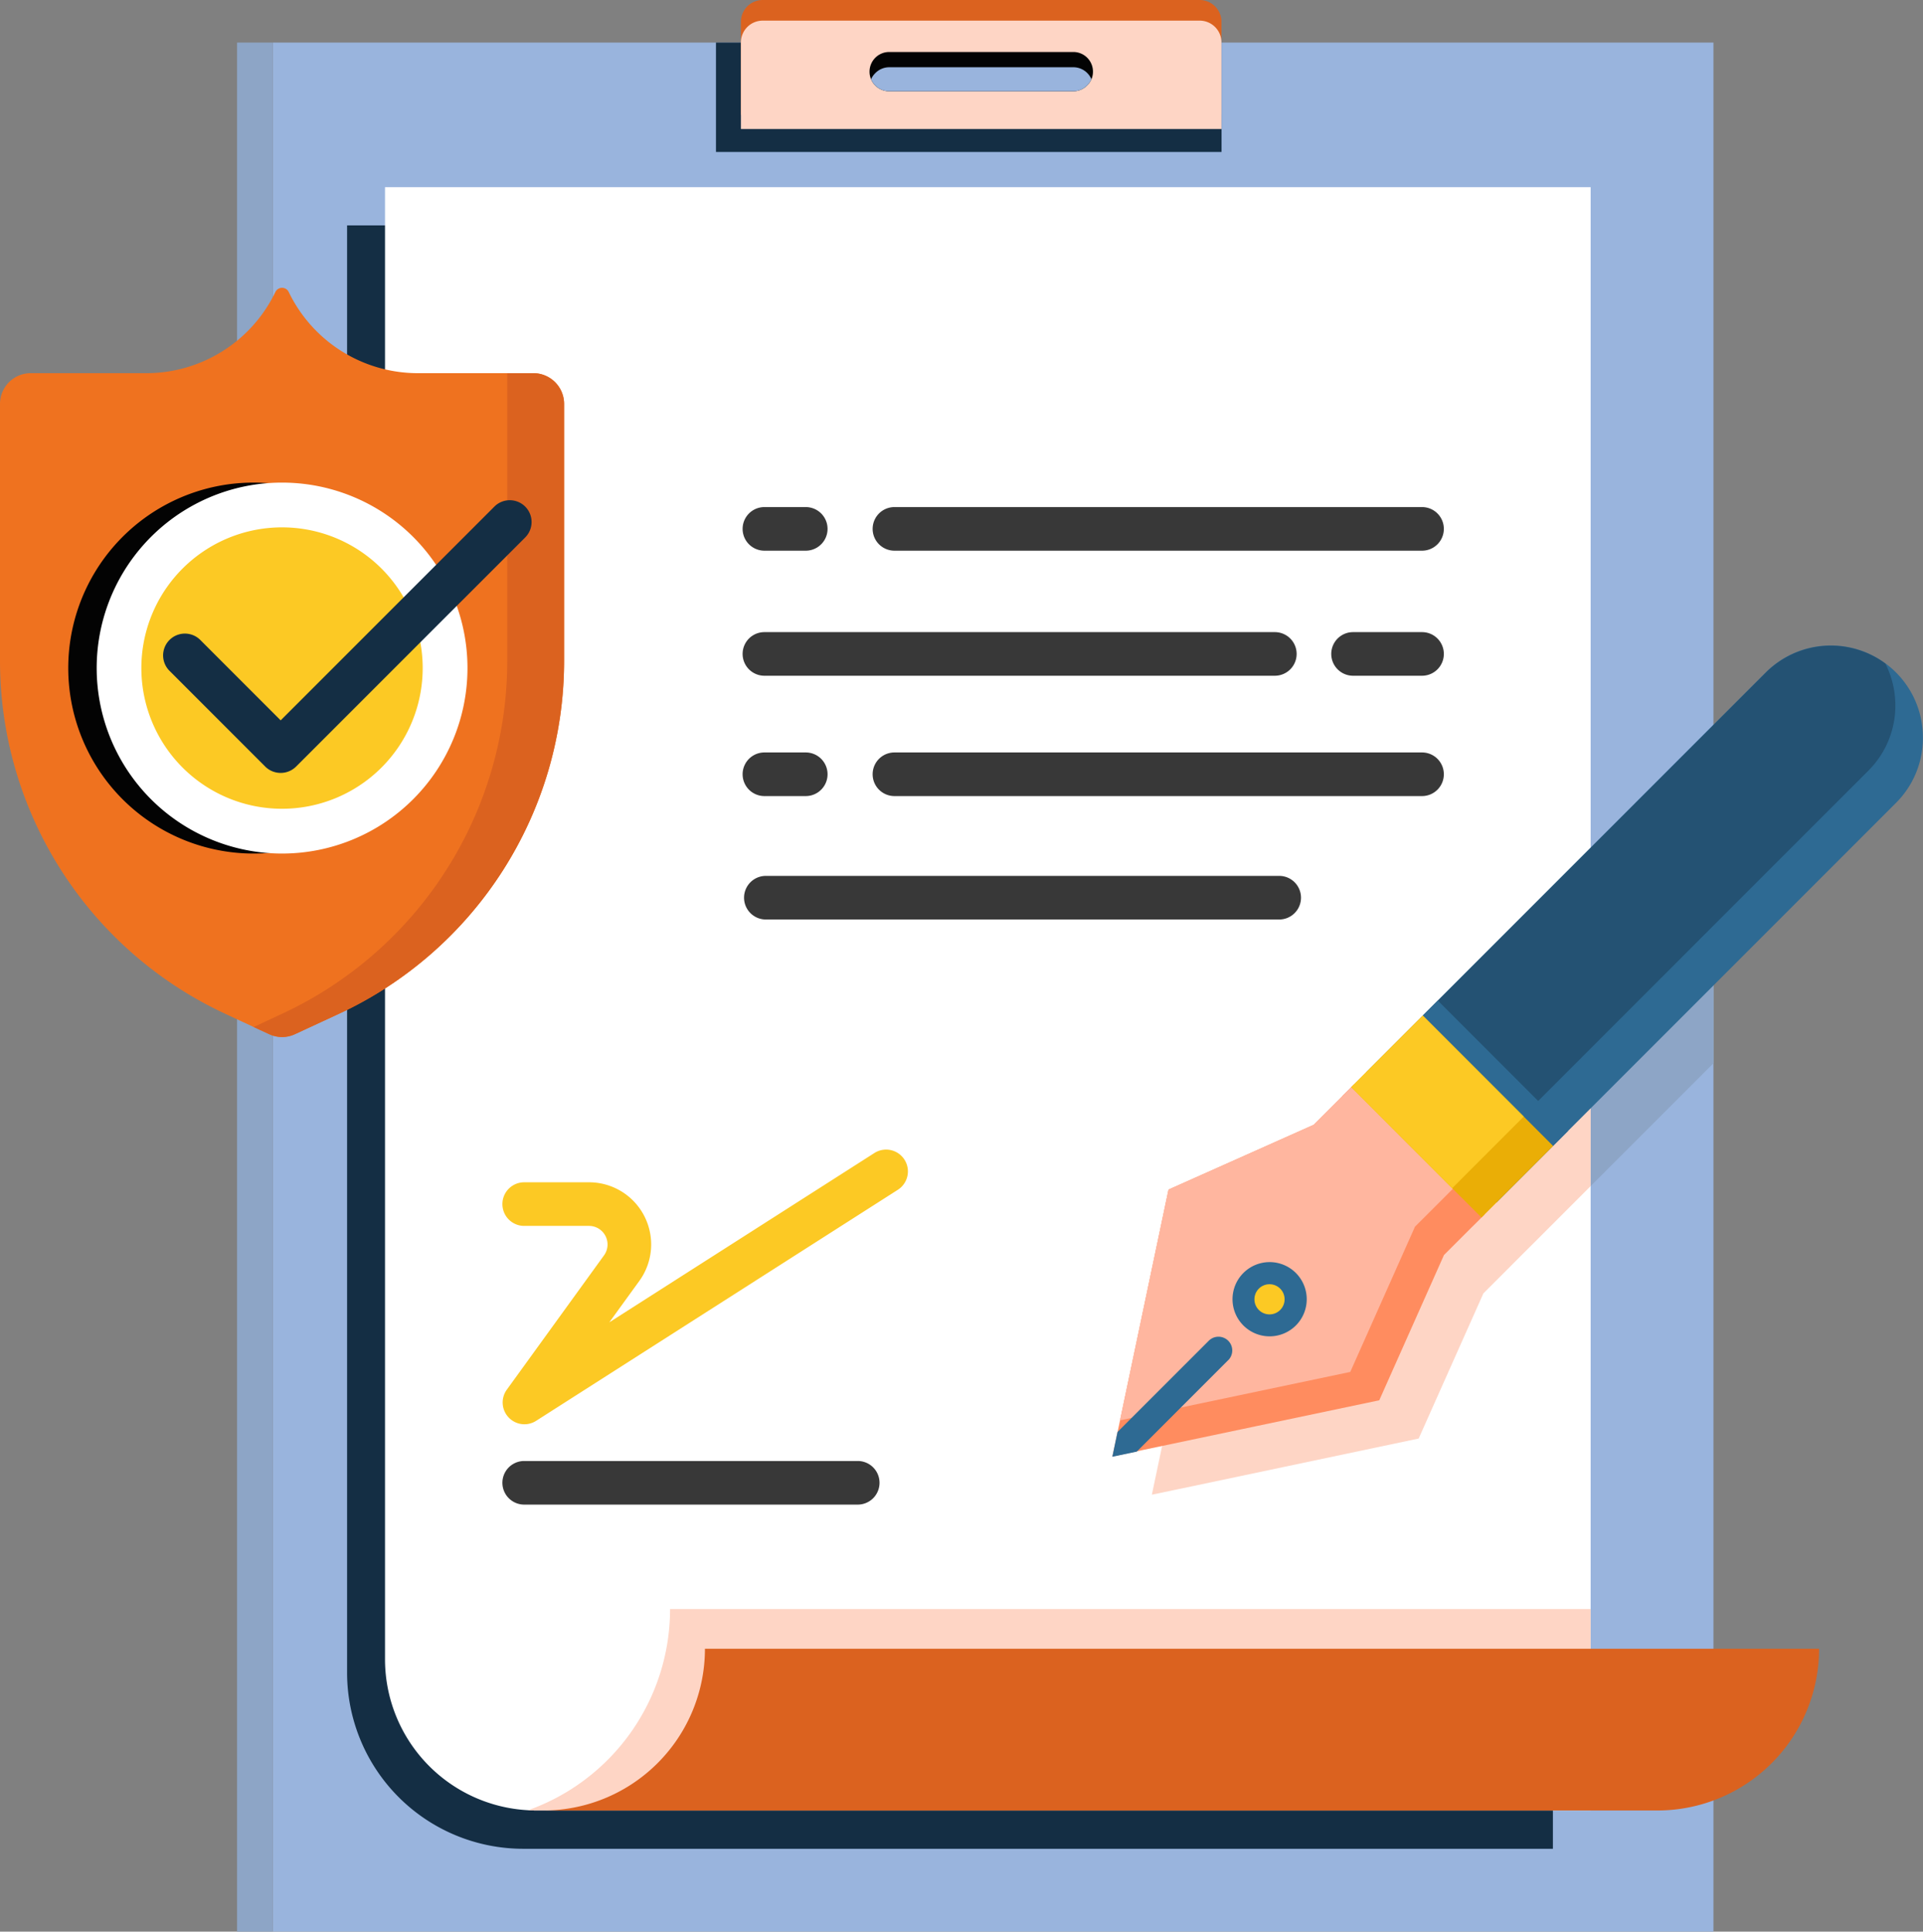 <?xml version="1.0" encoding="UTF-8"?>
<svg xmlns="http://www.w3.org/2000/svg" id="Ebene_1" data-name="Ebene 1" viewBox="0 0 441.02 442.88">
  <rect x="0" y="0" width="441.02" height="442.88" fill="#808080" stroke="none"/>
  <defs>
    <style>.cls-1{fill:#99b4dd;}.cls-13,.cls-2{fill:#142e44;}.cls-3{fill:#fff;}.cls-4{fill:#8da5c6;}.cls-5{fill:#fed5c5;}.cls-6{fill:#db621f;}.cls-7{fill:#030303;}.cls-8{fill:#383838;}.cls-9{fill:#fcc924;}.cls-10{fill:#ff8c5f;}.cls-11{fill:#ffb69f;}.cls-12{fill:#2e6a93;}.cls-13{opacity:0.4;}.cls-14{fill:#eaae06;}.cls-15{fill:#ef721f;}</style>
  </defs>
  <rect class="cls-1" x="62.58" y="9.76" width="330.38" height="433.12"></rect>
  <path class="cls-2" d="M79.64,51.68h276.5a0,0,0,0,1,0,0V423.88a0,0,0,0,1,0,0H120a40.4,40.4,0,0,1-40.4-40.4V51.68A0,0,0,0,1,79.64,51.68Z"></path>
  <path class="cls-3" d="M368.8,46.09V418.28H127q-.94,0-1.89-.06A34.66,34.66,0,0,1,92.3,383.6V46.09Z" transform="translate(-4 -3.18)"></path>
  <polygon class="cls-4" points="392.96 184 392.96 243.78 364.8 271.94 364.8 212.16 392.96 184"></polygon>
  <polygon class="cls-5" points="364.8 212.16 364.8 271.94 352.25 284.5 349.52 287.21 346.75 289.99 340.2 296.54 325.36 329.82 271.15 341.24 270.4 341.39 264.17 342.7 265.49 336.4 265.64 335.7 277.03 281.51 310.34 266.67 316.89 260.13 316.86 260.1 318.91 258.05 335.33 241.63 338.78 238.19 364.8 212.16"></polygon>
  <rect class="cls-4" x="54.37" y="9.76" width="8.21" height="433.12"></rect>
  <rect class="cls-2" x="164.2" y="9.76" width="115.95" height="25.08"></rect>
  <path class="cls-6" d="M174.94,0H275.13a5,5,0,0,1,5,5V26.33a0,0,0,0,1,0,0H169.92a0,0,0,0,1,0,0V5A5,5,0,0,1,174.94,0Z"></path>
  <path class="cls-5" d="M174.94,4.73H275.13a5,5,0,0,1,5,5V29.58a0,0,0,0,1,0,0H169.92a0,0,0,0,1,0,0V9.76A5,5,0,0,1,174.94,4.73Z"></path>
  <path class="cls-5" d="M368.8,372.1v46.18H127q-.94,0-1.89-.06a48.94,48.94,0,0,0,32.56-46.12Z" transform="translate(-4 -3.18)"></path>
  <path class="cls-6" d="M352.79,418.28h31.33a37.08,37.08,0,0,0,37.07-37.08H165.67a37.07,37.07,0,0,1-37.06,37.08" transform="translate(-4 -3.18)"></path>
  <path class="cls-7" d="M254.66,19.6a4.37,4.37,0,0,1-.35,1.75,4.53,4.53,0,0,1-1,1.43,4.43,4.43,0,0,1-3.17,1.32H207.91a4.49,4.49,0,0,1-4.14-2.75,4.37,4.37,0,0,1-.35-1.75,4.51,4.51,0,0,1,4.49-4.5h42.26A4.5,4.5,0,0,1,254.66,19.6Z" transform="translate(-4 -3.18)"></path>
  <path class="cls-1" d="M254.31,21.35a4.53,4.53,0,0,1-1,1.43,4.43,4.43,0,0,1-3.17,1.32H207.91a4.49,4.49,0,0,1-4.14-2.75,4.53,4.53,0,0,1,1-1.43,4.47,4.47,0,0,1,3.17-1.32h42.26A4.5,4.5,0,0,1,254.31,21.35Z" transform="translate(-4 -3.18)"></path>
  <path class="cls-8" d="M188.79,129.44h-9.48a5,5,0,0,1,0-10h9.48a5,5,0,1,1,0,10Z" transform="translate(-4 -3.18)"></path>
  <path class="cls-8" d="M330.13,129.44h-121a5,5,0,0,1,0-10h121a5,5,0,0,1,0,10Z" transform="translate(-4 -3.18)"></path>
  <path class="cls-8" d="M188.79,185.7h-9.48a5,5,0,0,1,0-10h9.48a5,5,0,1,1,0,10Z" transform="translate(-4 -3.18)"></path>
  <path class="cls-8" d="M330.13,185.7h-121a5,5,0,0,1,0-10h121a5,5,0,0,1,0,10Z" transform="translate(-4 -3.18)"></path>
  <path class="cls-8" d="M330.13,158.11H314.31a5,5,0,0,1,0-10h15.82a5,5,0,0,1,0,10Z" transform="translate(-4 -3.18)"></path>
  <path class="cls-8" d="M296.37,158.11H179.31a5,5,0,0,1,0-10H296.37a5,5,0,0,1,0,10Z" transform="translate(-4 -3.18)"></path>
  <path class="cls-8" d="M297.37,214H179.64a5,5,0,0,1,0-10H297.37a5,5,0,0,1,0,10Z" transform="translate(-4 -3.18)"></path>
  <path class="cls-9" d="M124.23,329.73a5,5,0,0,1-4-7.93L142.53,291a4.26,4.26,0,0,0-3.44-6.75H124.22a5,5,0,0,1,0-10h14.87a14.25,14.25,0,0,1,11.53,22.62l-6.88,9.49,60.79-38.82a5,5,0,1,1,5.38,8.43l-83,53A5,5,0,0,1,124.23,329.73Z" transform="translate(-4 -3.18)"></path>
  <path class="cls-8" d="M200.71,348.15H124.22a5,5,0,0,1,0-10h76.49a5,5,0,1,1,0,10Z" transform="translate(-4 -3.18)"></path>
  <polygon class="cls-10" points="340.49 278.44 310.59 248.55 307.82 251.31 307.85 251.34 301.3 257.88 267.99 272.74 256.87 325.65 256.6 326.93 256.45 327.63 255.13 333.93 261.36 332.62 262.11 332.45 316.32 321.05 331.16 287.75 337.71 281.2 337.71 281.21 340.49 278.44"></polygon>
  <polygon class="cls-11" points="333.83 271.94 324.51 281.25 309.67 314.55 256.87 325.65 267.99 272.74 301.3 257.88 310.54 248.65 333.83 271.94"></polygon>
  <path class="cls-12" d="M445,172.35a21,21,0,0,1-6.19,14.93l-78.64,78.64L330.3,236l78.64-78.64a21.13,21.13,0,0,1,27.42-2.11c.34.24.67.5,1,.77A21.08,21.08,0,0,1,445,172.35Z" transform="translate(-4 -3.18)"></path>
  <path class="cls-13" d="M438.68,164.93a21,21,0,0,1-6.19,14.94l-78.63,78.64-23-23,78.1-78.1a21.13,21.13,0,0,1,27.42-2.11A21.21,21.21,0,0,1,438.68,164.93Z" transform="translate(-4 -3.18)"></path>
  <rect class="cls-12" x="319.34" y="244.12" width="42.27" height="23.22" transform="translate(396.4 674.14) rotate(-135)"></rect>
  <path class="cls-12" d="M285.71,315l-21,21-5.61,1.18,1.19-5.68,20.93-20.92a3.15,3.15,0,1,1,4.46,4.46Z" transform="translate(-4 -3.18)"></path>
  <polygon class="cls-14" points="356.19 262.74 339.77 279.15 333.04 272.43 333.03 272.43 309.88 249.26 326.3 232.84 356.19 262.74"></polygon>
  <polygon class="cls-9" points="349.46 256 333.04 272.43 333.03 272.43 309.88 249.26 326.3 232.84 349.46 256"></polygon>
  <path class="cls-12" d="M289.14,295.06a8.51,8.51,0,1,1,0,12A8.51,8.51,0,0,1,289.14,295.06Z" transform="translate(-4 -3.18)"></path>
  <circle class="cls-9" cx="291.15" cy="297.9" r="3.46"></circle>
  <path class="cls-15" d="M133.37,95.79v58.87a89.21,89.21,0,0,1-51.72,81l-10,4.63a7,7,0,0,1-5.92,0l-3.56-1.64-6.44-3A89.22,89.22,0,0,1,4,154.66V95.79a7.05,7.05,0,0,1,7.05-7.05H37.53A32.86,32.86,0,0,0,67.14,70.16a1.7,1.7,0,0,1,3.09,0A32.89,32.89,0,0,0,99.84,88.74h26.48A7.05,7.05,0,0,1,133.37,95.79Z" transform="translate(-4 -3.18)"></path>
  <path class="cls-6" d="M133.37,95.79v58.87a89.21,89.21,0,0,1-51.72,81l-10,4.63a7,7,0,0,1-5.92,0l-3.56-1.64,6.44-3a89.22,89.22,0,0,0,51.72-81V88.74h6A7.05,7.05,0,0,1,133.37,95.79Z" transform="translate(-4 -3.18)"></path>
  <path class="cls-7" d="M104.69,156.35a42.53,42.53,0,0,1-42.52,42.53,41.8,41.8,0,0,1-5.51-.36,42.53,42.53,0,0,1,0-84.34,43.59,43.59,0,0,1,5.51-.35A42.52,42.52,0,0,1,104.69,156.35Z" transform="translate(-4 -3.18)"></path>
  <path class="cls-3" d="M111.21,156.35a42.53,42.53,0,0,1-42.52,42.53,41.8,41.8,0,0,1-5.51-.36,42.53,42.53,0,0,1,0-84.34,43.59,43.59,0,0,1,5.51-.35A42.52,42.52,0,0,1,111.21,156.35Z" transform="translate(-4 -3.18)"></path>
  <path class="cls-9" d="M100.94,156.35a32.26,32.26,0,1,1-32.25-32.26A32.25,32.25,0,0,1,100.94,156.35Z" transform="translate(-4 -3.18)"></path>
  <path class="cls-2" d="M68.35,180.39a5,5,0,0,1-3.54-1.47l-22-22a5,5,0,0,1,7.07-7.07l18.49,18.49,49.07-49.07a5,5,0,0,1,7.07,7.07l-52.61,52.6A5,5,0,0,1,68.35,180.39Z" transform="translate(-4 -3.18)"></path>
</svg>
